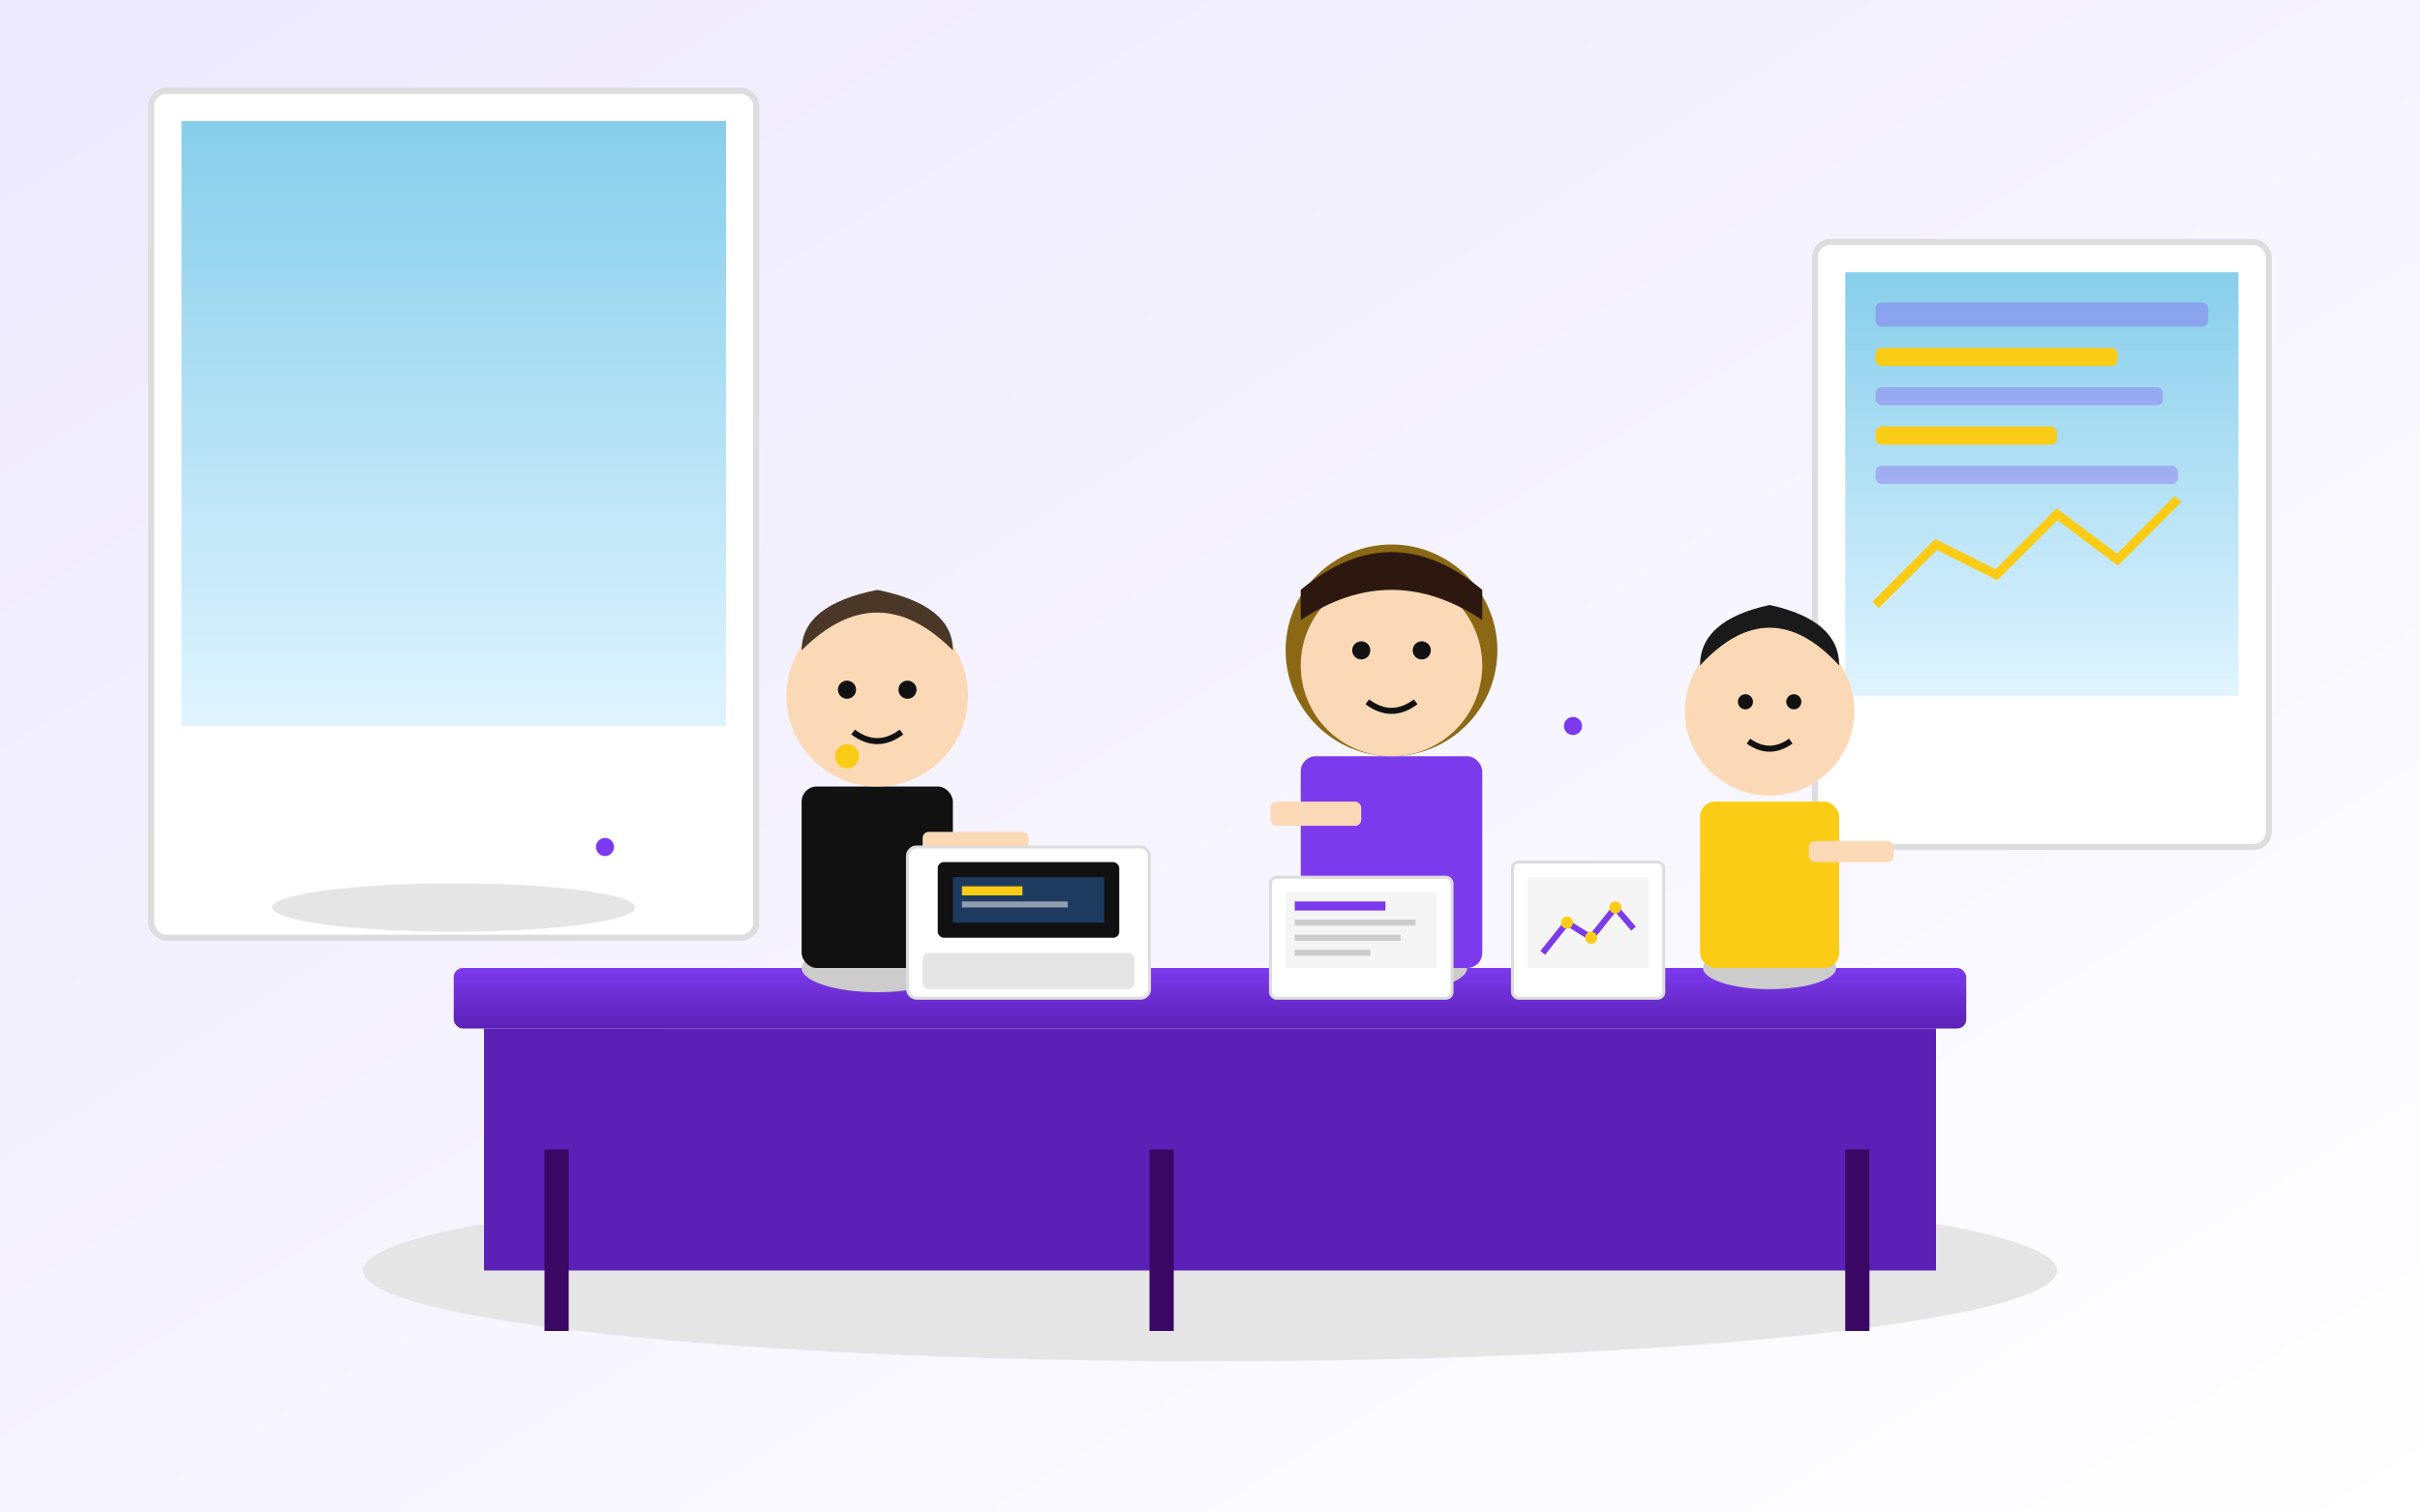 <svg xmlns="http://www.w3.org/2000/svg" viewBox="0 0 800 500">
  <rect x="0" y="0" width="800" height="500" fill="#808080" stroke="none"/>
  <defs>
    <linearGradient id="bgGrad" x1="0%" y1="0%" x2="100%" y2="100%">
      <stop offset="0%" style="stop-color:#EDE9FE"/>
      <stop offset="100%" style="stop-color:#FFFFFF"/>
    </linearGradient>
    <linearGradient id="tableGrad" x1="0%" y1="0%" x2="0%" y2="100%">
      <stop offset="0%" style="stop-color:#7C3AED"/>
      <stop offset="100%" style="stop-color:#5B21B6"/>
    </linearGradient>
    <linearGradient id="windowGrad" x1="0%" y1="0%" x2="0%" y2="100%">
      <stop offset="0%" style="stop-color:#87CEEB"/>
      <stop offset="100%" style="stop-color:#E0F4FF"/>
    </linearGradient>
  </defs>
  
  <rect width="800" height="500" fill="url(#bgGrad)"/>
  
  <rect x="50" y="30" width="200" height="280" rx="5" fill="#FFFFFF" stroke="#DDD" stroke-width="2"/>
  <rect x="60" y="40" width="180" height="200" fill="url(#windowGrad)"/>
  <ellipse cx="150" cy="300" rx="60" ry="8" fill="#E5E5E5"/>
  
  <rect x="600" y="80" width="150" height="200" rx="5" fill="#FFFFFF" stroke="#DDD" stroke-width="2"/>
  <rect x="610" y="90" width="130" height="140" fill="url(#windowGrad)"/>
  
  <rect x="620" y="100" width="110" height="8" rx="2" fill="#7C3AED" opacity="0.3"/>
  <rect x="620" y="115" width="80" height="6" rx="2" fill="#FACC15"/>
  <rect x="620" y="128" width="95" height="6" rx="2" fill="#7C3AED" opacity="0.3"/>
  <rect x="620" y="141" width="60" height="6" rx="2" fill="#FACC15"/>
  <rect x="620" y="154" width="100" height="6" rx="2" fill="#7C3AED" opacity="0.3"/>
  <polyline points="620,200 640,180 660,190 680,170 700,185 720,165" fill="none" stroke="#FACC15" stroke-width="3"/>
  
  <ellipse cx="400" cy="420" rx="280" ry="30" fill="#E5E5E5"/>
  
  <rect x="150" y="320" width="500" height="20" rx="3" fill="url(#tableGrad)"/>
  <rect x="160" y="340" width="480" height="80" fill="#5B21B6"/>
  <rect x="180" y="380" width="8" height="60" fill="#3B0764"/>
  <rect x="610" y="380" width="8" height="60" fill="#3B0764"/>
  <rect x="380" y="380" width="8" height="60" fill="#3B0764"/>
  
  <g transform="translate(250, 180)">
    <ellipse cx="40" cy="140" rx="25" ry="8" fill="#CCCCCC"/>
    <rect x="15" y="80" width="50" height="60" rx="5" fill="#111111"/>
    <circle cx="40" cy="50" r="30" fill="#FCD9B6"/>
    <path d="M15 35 Q40 10 65 35 Q65 20 40 15 Q15 20 15 35" fill="#4A3728"/>
    <circle cx="30" cy="48" r="3" fill="#111111"/>
    <circle cx="50" cy="48" r="3" fill="#111111"/>
    <path d="M32 62 Q40 68 48 62" fill="none" stroke="#111111" stroke-width="2"/>
    <rect x="55" y="95" width="35" height="8" rx="2" fill="#FCD9B6"/>
  </g>
  
  <g transform="translate(420, 160)">
    <ellipse cx="40" cy="160" rx="25" ry="8" fill="#CCCCCC"/>
    <rect x="10" y="90" width="60" height="70" rx="5" fill="#7C3AED"/>
    <circle cx="40" cy="55" r="35" fill="#8B6914"/>
    <circle cx="40" cy="60" r="30" fill="#FCD9B6"/>
    <path d="M10 45 Q40 25 70 45 L70 35 Q40 10 10 35 Z" fill="#2D1810"/>
    <circle cx="30" cy="55" r="3" fill="#111111"/>
    <circle cx="50" cy="55" r="3" fill="#111111"/>
    <path d="M32 72 Q40 78 48 72" fill="none" stroke="#111111" stroke-width="2"/>
    <rect x="0" y="105" width="30" height="8" rx="2" fill="#FCD9B6"/>
  </g>
  
  <g transform="translate(550, 190)">
    <ellipse cx="35" cy="130" rx="22" ry="7" fill="#CCCCCC"/>
    <rect x="12" y="75" width="46" height="55" rx="5" fill="#FACC15"/>
    <circle cx="35" cy="45" r="28" fill="#FCD9B6"/>
    <path d="M12 30 Q35 5 58 30 Q58 15 35 10 Q12 15 12 30" fill="#1a1a1a"/>
    <circle cx="27" cy="42" r="2.5" fill="#111111"/>
    <circle cx="43" cy="42" r="2.5" fill="#111111"/>
    <path d="M28 55 Q35 60 42 55" fill="none" stroke="#111111" stroke-width="2"/>
    <rect x="48" y="88" width="28" height="7" rx="2" fill="#FCD9B6"/>
  </g>
  
  <g transform="translate(300, 280)">
    <rect x="0" y="0" width="80" height="50" rx="3" fill="#FFFFFF" stroke="#DDD"/>
    <rect x="5" y="35" width="70" height="12" rx="2" fill="#E5E5E5"/>
    <rect x="10" y="5" width="60" height="25" fill="#111111" rx="2"/>
    <rect x="15" y="10" width="50" height="15" fill="#1E3A5F"/>
    <rect x="18" y="13" width="20" height="3" fill="#FACC15"/>
    <rect x="18" y="18" width="35" height="2" fill="#FFFFFF" opacity="0.5"/>
  </g>
  
  <g transform="translate(420, 290)">
    <rect x="0" y="0" width="60" height="40" rx="2" fill="#FFFFFF" stroke="#DDD"/>
    <rect x="5" y="5" width="50" height="25" fill="#F5F5F5"/>
    <rect x="8" y="8" width="30" height="3" fill="#7C3AED"/>
    <rect x="8" y="14" width="40" height="2" fill="#CCCCCC"/>
    <rect x="8" y="19" width="35" height="2" fill="#CCCCCC"/>
    <rect x="8" y="24" width="25" height="2" fill="#CCCCCC"/>
  </g>
  
  <g transform="translate(500, 285)">
    <rect x="0" y="0" width="50" height="45" rx="2" fill="#FFFFFF" stroke="#DDD"/>
    <rect x="5" y="5" width="40" height="30" fill="#F5F5F5"/>
    <polyline points="10,30 18,20 26,25 34,15 40,22" fill="none" stroke="#7C3AED" stroke-width="2"/>
    <circle cx="18" cy="20" r="2" fill="#FACC15"/>
    <circle cx="26" cy="25" r="2" fill="#FACC15"/>
    <circle cx="34" cy="15" r="2" fill="#FACC15"/>
  </g>
  
  <circle cx="280" cy="250" r="4" fill="#FACC15"/>
  <circle cx="520" cy="240" r="3" fill="#7C3AED"/>
  <circle cx="600" cy="300" r="4" fill="#FACC15"/>
  <circle cx="200" cy="280" r="3" fill="#7C3AED"/>
</svg>
